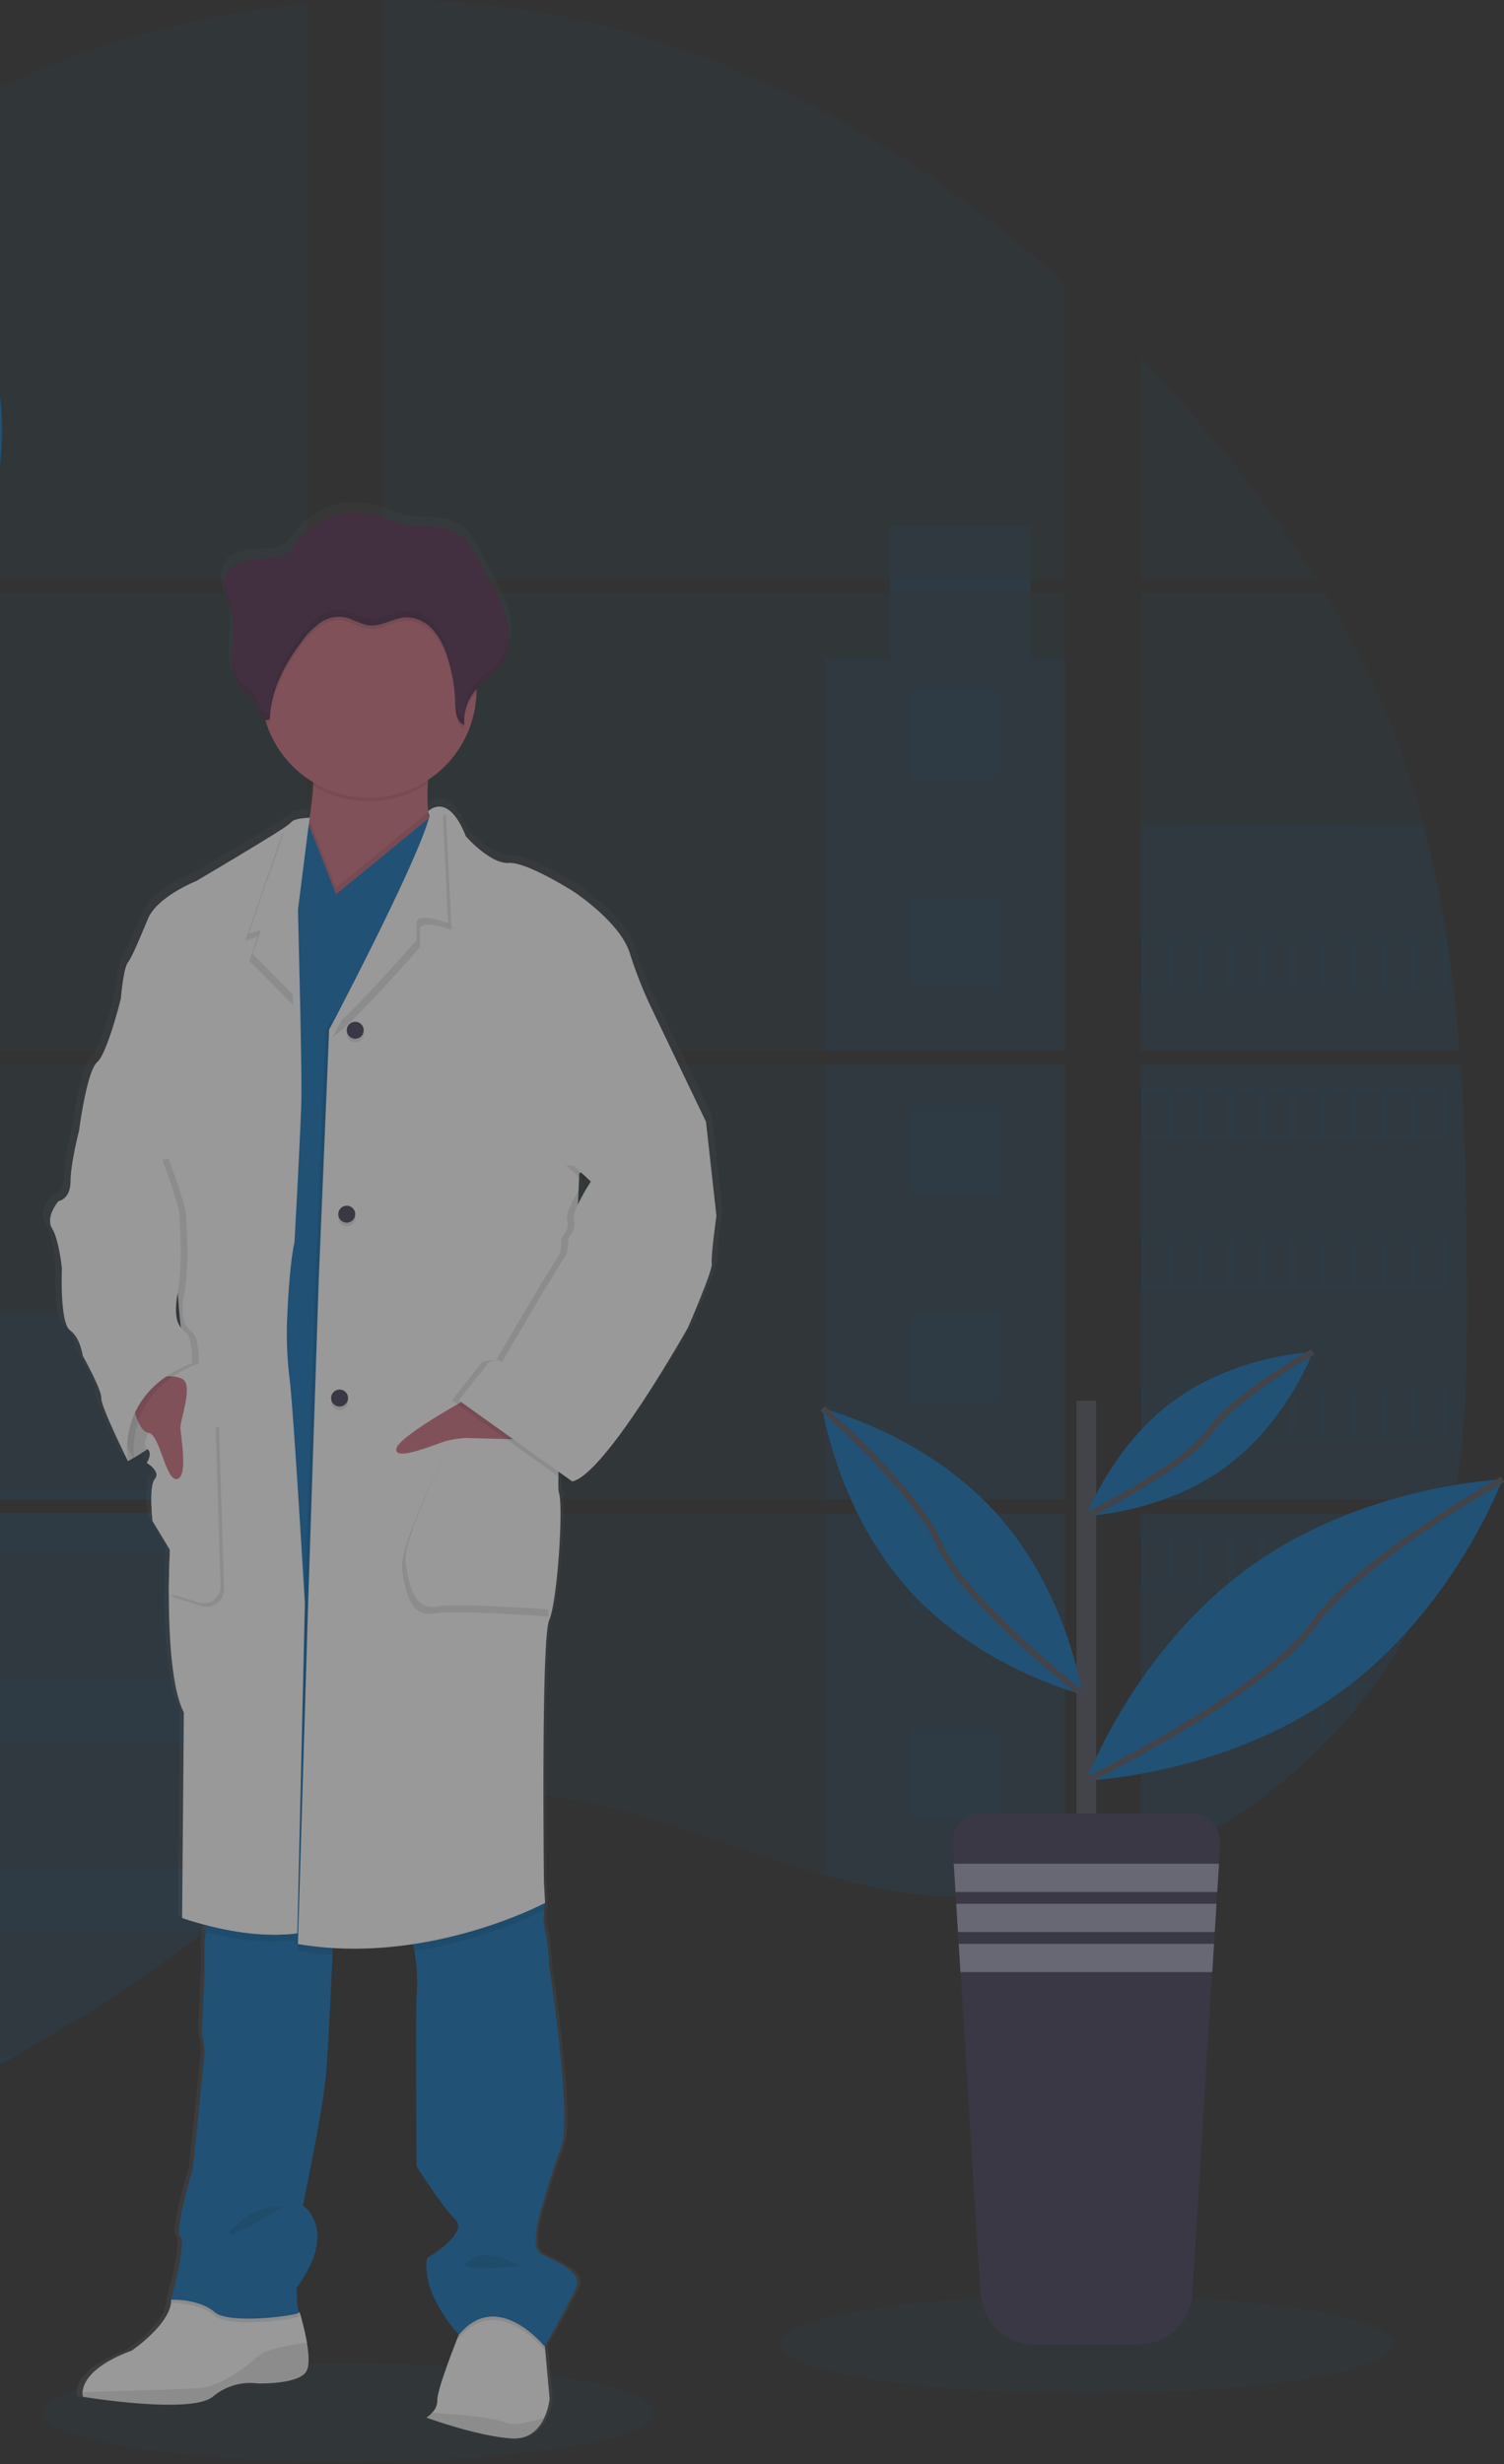 <svg xmlns="http://www.w3.org/2000/svg" width="478" height="783" viewBox="0 0 478 783">
    <rect x="0" y="0" width="478" height="783" fill="#333333" stroke="none"/>
    <defs>
        <linearGradient id="a" x1="49.995%" x2="49.995%" y1="100.003%" y2="0%">
            <stop offset="0%" stop-color="gray" stop-opacity=".25"/>
            <stop offset="54%" stop-color="gray" stop-opacity=".12"/>
            <stop offset="100%" stop-color="gray" stop-opacity=".1"/>
        </linearGradient>
    </defs>
    <g fill="none" fill-rule="evenodd" opacity=".5" transform="matrix(-1 0 0 1 526 -59)">
        <ellipse cx="415.38" cy="825.65" fill="#0F70B8" fill-rule="nonzero" opacity=".1" rx="97.44" ry="15.65"/>
        <path fill="#0F70B8" fill-rule="nonzero" d="M61.84 397.2h101.49v138.33H69.27c-.25 1.42-.49 2.85-.75 4.28h94.81v111.56c-.17-.05-.32-.11-.48-.17a183.88 183.88 0 0 1-8-3.38l-1.7-.77a203.297 203.297 0 0 1-8-4c-.93-.49-1.86-1-2.78-1.52a166.42 166.42 0 0 1-39.88-31.16c-.34-.33-.66-.68-1-1-1.62-1.76-3.21-3.54-4.75-5.36l-1.7-2c-1.82-2.23-3.58-4.52-5.29-6.84-.25-.34-.49-.68-.75-1a148.88 148.88 0 0 1-17.2-31.1c-.14-.33-.26-.69-.39-1-1.373-3.533-2.59-7.1-3.65-10.7-.46-1.51-.9-3-1.28-4.57-.14-.46-.26-.91-.37-1.36-5.68-22.17-6.35-45.2-6.35-68.07v-8c0-9.25.11-18.56.27-27.86 0-2.41.1-4.81.15-7.23.14-6.14.34-12.28.6-18.42.06-1.71.14-3.41.23-5.11 0-.98.05-1.96.15-2.94.24-3.56.44-7.09.68-10.61zM163.33 243.18h-55.67a422 422 0 0 1 29.61-40.76c8.27-10.16 17-20.06 26.06-29.6v70.36zM163.33 247.46v145.46H62.16c0-.42.07-.85.1-1.27.09-1.15.18-2.3.28-3.44.11-1.34.23-2.69.36-4 .13-1.31.27-2.91.42-4.36.15-1.45.29-2.92.46-4.37.17-1.45.32-2.9.5-4.34s.34-2.9.53-4.34c.15-1.2.31-2.39.47-3.59.23-1.69.47-3.39.73-5.07 0-.25.07-.51.11-.75a345.9 345.9 0 0 1 7.45-36.52 270.08 270.08 0 0 1 12.55-37A277.75 277.75 0 0 1 105 247.51l58.33-.05zM187.56 397.19v138.34h216.77V397.19H187.56zm0 142.61v118.8c1.24.26 2.47.51 3.69.72 1.66.32 3.31.61 5 .86.32.05.65.1 1 .13.66.11 1.34.2 2 .29 1.67.23 3.33.42 5 .57.79.08 1.59.15 2.39.21l1.93.15c1.05.08 2.09.14 3.12.17.64 0 1.28.06 1.94.08H220.76c.86 0 1.72 0 2.57-.08h.06c.59 0 1.19 0 1.79-.08.167.01.333.01.5 0 .5 0 1 0 1.48-.07h.35l3.35-.26c1.1-.1 2.21-.23 3.33-.35l2.28-.27a199.45 199.45 0 0 0 27.45-5.84c20.22-5.64 40-13.53 60.21-19.31 26.13-7.45 55-11.11 80.25-2V539.8H187.56zm216.77-296.62V59.01a278.67 278.67 0 0 0-70.43 8.26c-54.89 13.79-104.14 43.7-146.34 81.9v94h10.88v4.27h-10.88v145.48h216.77V247.45H243.11v-4.27h161.22zm278.43-62.21c-13.58-.48-27.08-4.78-39.29-11.42-23.35-12.7-42-32.31-62.84-48.86-43.3-34.47-97-55.27-152.09-60.43v182.92h309.45l.77-.81-56-61.4zm28.19-5l29.89 32.8v-41.4c-10.01 1.24-18.78 4.19-29.85 8.56l-.04.04zm29.89 512.13V539.8h-63.69c-.17-.63-.34-1.27-.54-1.91.19.64.35 1.28.53 1.91H428.58v107.25c2.36 1.75 4.69 3.59 7 5.46 2.49 2 4.95 4.11 7.42 6.18l2.49 2.06c1.19 1 2.39 2 3.6 2.94 2.4 1.947 4.823 3.867 7.27 5.76 1.21 1 2.45 1.9 3.68 2.84a501.22 501.22 0 0 0 61.63 40.31c4.82 2.667 9.683 5.27 14.59 7.81 3.27 1.67 6.56 3.33 9.86 4.94 4.96 2.42 9.96 4.753 15 7a550.84 550.84 0 0 0 146 42.53 539.302 539.302 0 0 0 33.71 3.9v-90.69h1l-.99.01zM428.58 247.45v145.47h312.3V247.45h-312.3zm0 149.74v138.34h312.3V397.19h-312.3zm336.54-230v46.18l38.15-41.86a417.977 417.977 0 0 0-38.15-4.37v.05zm0 230.05v138.29h303.75V397.19l-303.75.05zm302.64 301.84l1.07-159.28H765.12v240.57a544.73 544.73 0 0 0 58.7-.7h.34a484.488 484.488 0 0 0 27.87-2.56h.21a513.24 513.24 0 0 0 143.2-38.21l72.32-39.82zm59.68-279.11c-1.14-2.69-2.33-5.36-3.54-8-2.26-5-4.65-9.86-7.11-14.72h-23.7v138.28h59.92c-.03-39.16-9.94-79.16-25.54-115.61l-.03.05zm-34.35 119.88v137c16.88-16.18 31.14-34.69 41.41-55.85 12.35-25.48 18-53.07 18.46-81.17l-59.87.02zm0-182.92v36h21.48a390 390 0 0 0-21.45-36.05l-.03.05zm-206-162.6c-1.58-.6-3.16-1.21-4.75-1.8a433.62 433.62 0 0 0-51.31-15.42l-58.38 64.07-1.12 1.19.75.82h207.78a444.41 444.41 0 0 0-92.94-48.91l-.03.05zm99.06 53.17H769.38l-4.26 3.9v141.52H1068.91v-68.55a432.8 432.8 0 0 0-82.73-76.92l-.03.05z" opacity=".1"/>
        <path fill="#0F70B8" fill-rule="nonzero" d="M163.33 320.83v72.09H62.16c0-.42.07-.85.1-1.27.09-1.15.18-2.3.28-3.44.11-1.34.23-2.69.36-4 .13-1.31.27-2.91.42-4.36.15-1.45.29-2.92.46-4.37.17-1.45.32-2.9.5-4.34s.34-2.9.53-4.34c.15-1.2.31-2.39.47-3.59.23-1.69.47-3.39.73-5.07 0-.25.07-.51.11-.75a345.9 345.9 0 0 1 7.45-36.52l89.76-.04zM61.84 397.2h101.49v138.33H69.27c-.25 1.42-.49 2.85-.75 4.28h94.81v111.56c-.17-.05-.32-.11-.48-.17a183.88 183.88 0 0 1-8-3.38l-1.7-.77a203.297 203.297 0 0 1-8-4c-.93-.49-1.86-1-2.78-1.52a166.42 166.42 0 0 1-39.88-31.16c-.34-.33-.66-.68-1-1-1.62-1.76-3.21-3.54-4.75-5.36l-1.7-2c-1.82-2.23-3.58-4.52-5.29-6.84-.25-.34-.49-.68-.75-1a148.88 148.88 0 0 1-17.2-31.1c-.14-.33-.26-.69-.39-1-1.373-3.533-2.59-7.1-3.65-10.7-.46-1.51-.9-3-1.28-4.57-.14-.46-.26-.91-.37-1.36-5.68-22.17-6.35-45.2-6.35-68.07v-8c0-9.25.11-18.56.27-27.86 0-2.41.1-4.81.15-7.23.14-6.14.34-12.28.6-18.42.06-1.71.14-3.41.23-5.11 0-.98.05-1.96.15-2.94.24-3.56.44-7.09.68-10.61zM263.87 268.28v124.64h-76.31V268.28h10.88v-42.2h44.66v42.2zM187.57 397.19h76.3v138.33h-76.3zM187.56 539.81h76.31v115a199.11 199.11 0 0 1-27.45 5.83l-2.28.28c-1.12.13-2.23.24-3.33.35-1.1.11-2.24.19-3.35.26h-.35c-.48 0-1 .06-1.47.07h-.51c-.6 0-1.2.06-1.8.08-.85.05-1.7.06-2.57.07h-7.08l-1.93-.07c-1 0-2.08-.11-3.12-.18l-1.92-.14-2.39-.22c-1.68-.15-3.35-.34-5-.57l-2-.28-1-.14c-1.67-.26-3.32-.54-5-.86-1.23-.21-2.45-.47-3.69-.72l-.07-118.76zM740.89 397.19v138.34H428.58v-59.67h166.35v35.2h83.03V397.19zM741.88 688.13h-1v90.75a556.258 556.258 0 0 1-33.7-3.89 550.87 550.87 0 0 1-146.06-42.62 525.97 525.97 0 0 1-39.44-19.78 503.26 503.26 0 0 1-61.64-40.31 535.045 535.045 0 0 1-14.53-11.54c-3.31-2.73-6.6-5.53-9.93-8.25-2.31-1.87-4.64-3.71-7-5.47V539.81h248.55c-.17-.64-.34-1.28-.52-1.91.19.63.37 1.27.54 1.91h63.73v148.26c.34.01.67.04 1 .06z" opacity=".1"/>
        <path fill="#0F70B8" fill-rule="nonzero" d="M428.58 532.32h144.47v3.21H428.58zM428.58 539.8h144.47v12.3H428.58zM428.58 592.42h144.47v19.78H428.58zM573.04 652.52v19.78h-113a496.726 496.726 0 0 1-14.54-11.54c-3.31-2.73-6.59-5.53-9.93-8.24h137.47zM573.04 712.61v19.76h-11.93a532.298 532.298 0 0 1-39.43-19.79l51.36.03zM208.05 278.09h28.44v28.44h-28.44zM208.05 344.15h28.44v28.44h-28.44zM208.05 410.21h28.44v28.44h-28.44zM208.05 476.26h28.44v28.44h-28.44zM208.05 542.32h28.44v28.44h-28.44zM208.05 608.38h28.44v28.44h-28.44zM66 357.37v16.27h97.33v-16.27H66zm9.7 15.25h-7.94v-14.25h8l-.06 14.25zm9.69 0h-8v-14.25h8v14.25zm9.67 0h-8v-14.25h8v14.25zm9.69 0h-7.99v-14.25h8l-.01 14.25zm9.68 0h-8v-14.25h8v14.25zm9.69 0h-8v-14.25h8v14.25zm9.69 0h-8v-14.25h8v14.25zm9.68 0h-8v-14.25h8v14.25zm9.68 0h-8v-14.25h8v14.25zm9.68 0h-8v-14.25h8v14.25zM66 404.71v16.27h97.33v-16.27H66zm9.7 15.24h-7.94v-14.21h8l-.06 14.21zm9.69 0h-8v-14.21h8v14.21zm9.67 0h-8v-14.21h8v14.21zm9.69 0h-7.99v-14.21h8l-.01 14.21zm9.68 0h-8v-14.21h8v14.21zm9.69 0h-8v-14.21h8v14.21zm9.69 0h-8v-14.21h8v14.21zm9.68 0h-8v-14.21h8v14.21zm9.68 0h-8v-14.21h8v14.21zm9.68 0h-8v-14.21h8v14.21zM66 452.07v16.3h97.33v-16.3H66zm9.7 15.24h-7.94v-14.22h8l-.06 14.22zm9.69 0h-8v-14.22h8v14.22zm9.67 0h-8v-14.22h8v14.22zm9.69 0h-7.99v-14.22h8l-.01 14.22zm9.68 0h-8v-14.22h8v14.22zm9.69 0h-8v-14.22h8v14.22zm9.69 0h-8v-14.22h8v14.22zm9.68 0h-8v-14.22h8v14.22zm9.68 0h-8v-14.22h8v14.22zm9.68 0h-8v-14.22h8v14.22zM66 499.43v16.25h97.33v-16.25H66zm9.7 15.24h-7.94v-14.23h8l-.06 14.23zm9.69 0h-8v-14.23h8v14.23zm9.67 0h-8v-14.23h8v14.23zm9.69 0h-7.99v-14.23h8l-.01 14.23zm9.68 0h-8v-14.23h8v14.23zm9.69 0h-8v-14.23h8v14.23zm9.69 0h-8v-14.23h8v14.23zm9.68 0h-8v-14.23h8v14.23zm9.68 0h-8v-14.23h8v14.23zm9.68 0h-8v-14.23h8v14.23zM66.42 546.78c.39 1.53.83 3.06 1.29 4.57v-3.55h8v14.22h-4.28c.13.33.26.69.39 1h91.51v-16.24H66.42zm19 15.24h-8V547.8h8v14.22zm9.67 0h-8V547.8h8v14.22zm9.69 0h-8.02V547.8h8l.02 14.22zm9.68 0h-8V547.8h8v14.22zm9.69 0h-8V547.8h8v14.22zm9.69 0h-8V547.8h8v14.22zm9.68 0h-8V547.8h8v14.22zm9.68 0h-8V547.8h8v14.22zm9.68 0h-8V547.8h8v14.22zM89.02 594.14c.25.32.49.68.75 1h5.29v6.83c.57.68 1.13 1.36 1.71 2v-8.87h8v14.27h-3.24c.32.33.63.68 1 1h60.83v-16.23H89.02zm25.41 15.23h-8v-14.21h8v14.21zm9.69 0h-8v-14.21h8v14.21zm9.69 0h-8v-14.21h8v14.21zm9.68 0h-8v-14.21h8v14.21zm9.68 0h-8v-14.21h8v14.21zm9.68 0h-8v-14.21h8v14.21zM142.41 641.49c.91.52 1.84 1 2.78 1.52v-.5h8v4.5l1.7.79v-5.29h8v8.65a2.5 2.5 0 0 0 .48.18v-9.85h-20.96zM740.88 688.06h1-1zm-64.27-150.17c.19.64.35 1.28.53 1.91-.16-.63-.33-1.27-.53-1.91zM198.48 243.15v4.27h44.67v-4.27h-44.67zm542.4 444.91h1-1zm-64.27-150.17c.19.64.35 1.28.53 1.91-.16-.63-.33-1.27-.53-1.91zm64.27 150.14h1-1zm-64.27-150.14c.19.64.35 1.28.53 1.91-.16-.63-.33-1.27-.53-1.91z" opacity=".1"/>
        <path fill="url(#a)" fill-rule="nonzero" d="M509.6 438.67s-3.94-.55-3.94-6.29-2.82-16.46-2.82-16.46c0-.05-2.44-18.67-5.81-21.63-3.37-2.96-7.7-20.34-7.7-20.34s-.74-9.43-2.25-11.46c-1.51-2.03-3.55-7-6.56-14.09s-15.56-12-15.56-12-22.69-13.16-29.12-17.45a9.86 9.86 0 0 1-1.63-1.23c-1.12-1.47-6-1.5-6-1.5-.51-3.22-1-6.92-1.16-10.27 0-.36 0-.72-.05-1.08a34.6 34.6 0 0 0 15.21-18.82c.12-.38.22-.78.33-1.16a3.25 3.25 0 0 0 1.95-1.76c.58-1.29.59-2.8 1.31-4 .84-1.42 2.44-2.18 3.7-3.25 3.18-2.7 4-7.25 3.85-11.39-.1-3.35-.64-6.73-.43-10.06l.06-.84c.06-.5.13-1 .22-1.48.49-2.48 1.56-4.82 2.16-7.28.6-2.46.66-5.23-.74-7.35-2.05-3.11-6.32-3.73-10.07-4.05-4.25-.36-8.05.11-10.77-3.42a38.39 38.39 0 0 0-4.28-5.17c-.56-.52-6-3.84-6-4.06a24.31 24.31 0 0 0-16.95-1.3c-2.82.82-5.48 2.16-8.34 2.83-6.17 1.46-13.27-.12-18.51 3.41-2.92 2-4.67 5.18-6.31 8.28a650.13 650.13 0 0 1-4.06 7.65c-2.21 4.19-4.46 8.45-5.39 13.09a20.78 20.78 0 0 0-.36 3.06V259.43c0 .35 0 .69.06 1 .06.31.05.41.08.62.03.21.08.68.14 1 .06.32.18.88.3 1.32.05.19.12.37.18.55.1.34.22.67.35 1 .07.17.14.35.22.52.15.35.33.69.51 1 .08.14.14.27.22.4.279.465.586.913.92 1.34 2.14 2.67 5.29 4.37 7.62 6.87V276.17a34.23 34.23 0 0 0 15.58 27.95c0 .38.05.77.07 1.15a57.22 57.22 0 0 1-.11 8.91 4.2 4.2 0 0 0-3.32-1.48 4.79 4.79 0 0 0-1.28.11l-.09-.07v.09c-2.2.54-4.91 2.83-7.5 9.34 0 0-7.88 8.88-13.88 8.51-6-.37-21.19 9.24-21.19 9.24s-14.82 9.62-18 19.42a136.86 136.86 0 0 1-6.38 16.28l-18.32 37.75-3.38 29.95s1.87 13.32 1.5 15.35c-.37 2.03 7.69 20.34 7.69 20.34s26.63 46.79 37.51 49.19l.78-.55c.465.243.96.428 1.47.55l2.24-1.58a24.41 24.41 0 0 1-.17 5.28c-1.5 4.62.56 34.77 3.18 40.68 2.62 5.91 1.69 83.4 1.69 83.4l-.37 6.84s0 .22.09.6l-.09 1.62.27.14c.28 2.17.19 4.371-.27 6.51-.94 3-1.32 11.48-1.32 11.48s-7.49 47.88-3.94 57.5c3.55 9.62 6.57 20.16 6.57 20.16s3.75 12 .18 14.05c-3.57 2.05-13.72 5.49-11.63 10.49 1.9 4.62 9.11 17 10.18 18.81l-.09.95-1.47 15.93a20 20 0 0 0 1.69 6.08c1.61 3.47 4.74 7.07 10.69 6.68 1-.07 2.16-.19 3.28-.34 10.89-1.46 24.3-6.32 24.3-6.32a9.91 9.91 0 0 1-1.9-1.57 5.49 5.49 0 0 1-1.67-4c.16-2.9-5.27-16.72-6.62-20.12-.21-.49-.32-.77-.32-.77s12.38-12.94 10.32-24.41c0 0-13.7-8-9.19-12.39 4.51-4.39 12.57-17 12.57-17s.37-47.15 0-54.19a58.3 58.3 0 0 1 .69-14.63c.15-.73.33-1.44.52-2.14a130.55 130.55 0 0 0 18.84 1.43c2.3 0 4.64 0 7-.14 0 .667.03 1.387.09 2.16.52 11.68 1.49 32.16 2.28 39.77 1.12 10.91 7.31 40.31 7.31 40.31s-11.81 7.58 2.06 26.26c0 0 0 6.77-.92 7.75a84.78 84.78 0 0 0-2.37 9.76c-.58 3.52-.82 7.08.12 8.93 2.25 4.42 15.75 4.06 15.75 4.06l.33-.06a19.35 19.35 0 0 1 14.29 4.31c5.13 4.12 24.6 2.31 35.14 1 4.13-.52 6.89-1 6.89-1a4 4 0 0 0 .14-1.44c-.11-2.59-2.14-8.27-15.9-13.34 0 0-12.94-8.7-12.76-16.28h-1.77c1.09-.06 1.79 0 1.79 0s-5.07-18.5-3-20c2.07-1.5-4.13-22-4.13-22s-3.55-34.4-3.74-36.81a21 21 0 0 1 .93-6.1l-.93-18.86s-.18-6.27 0-8.31a41.5 41.5 0 0 0-.43-5.29c-.09-.7-.18-1.43-.28-2.15 4.85-1.23 8-2.37 8-2.37l-.56-65.65c4.12-8 4.88-25.55 4.86-38 0-8-.36-13.92-.36-13.92l5.63-9.19s1.3-11-.76-13.41c-.91-1.09-.5-2.22.25-3.15.39-.309.8-.59 1.23-.84 0 0-.06-.09-.13-.22a9.94 9.94 0 0 1 1.25-.89s-2-3.1-.21-4.41c1.68 1.14 3.18 2 4.32 2.7-.08.73-.16 1.15-.16 1.15l.48-1c1.1.62 1.77 1 1.77 1s8.82-17.57 8.63-20.16c-.19-2.59 6-13.5 6-13.5s.75-5.73 4.13-8.13c3.38-2.4 2.62-19.79 2.62-19.79s.94-9.06 3.19-12.76c2.25-3.7-2.05-8.69-2.05-8.69zm-168.76-7.71l.17 4.19-1.72-2.77 1.55-1.42z"/>
        <path fill="#FFF" fill-rule="nonzero" d="M487.56 514.11l-2.16 9.2s-17.3-8.83-20.42-20.05c-3.12-11.22 5.22-15.48 5.22-15.48l16.12 6.83 1.24 19.5z"/>
        <path fill="#000" fill-rule="nonzero" d="M487.56 514.11l-2.16 9.2s-17.3-8.83-20.42-20.05c-3.12-11.22 5.22-15.48 5.22-15.48l16.12 6.83 1.24 19.5z" opacity=".1"/>
        <path fill="#FFF" fill-rule="nonzero" d="M390.47 827.22s-16 5.88-27 6.62c-5.84.39-8.91-3.19-10.49-6.64a20.1 20.1 0 0 1-1.65-6.05l1.43-15.85.76-8.44 23.37-6.07 3.31 10.12.31.77c1.33 3.38 6.66 17.13 6.5 20a5.46 5.46 0 0 0 1.64 3.95 9.51 9.51 0 0 0 1.82 1.59zM499.76 819.16a4 4 0 0 1-.14 1.43s-34.22 5.71-41.22 0a18.54 18.54 0 0 0-14.4-4.22s-13.24.36-15.45-4c-.92-1.83-.68-5.38-.11-8.88a84.59 84.59 0 0 1 2.32-9.71l.53-.42 3.15-2.53 36.88-1.09h.28c-.18 7.54 12.52 16.19 12.52 16.19 13.49 5 15.48 10.65 15.64 13.23z"/>
        <path fill="#000" fill-rule="nonzero" d="M499.76 819.16a4.08 4.08 0 0 1-.15 1.43s-34.21 5.71-41.21 0a18.54 18.54 0 0 0-14.39-4.22s-13.25.36-15.45-4c-.92-1.84-.69-5.38-.12-8.88 5.1.51 13.15 1.78 16.31 4.81 4.78 4.61 12.88 9.21 17.85 9.57 3.89.25 27.16.99 37.16 1.29zM390.47 827.22s-16 5.88-27 6.62c-5.84.39-8.91-3.19-10.48-6.65 4.07 1.37 9.72 2.81 12.69 1.49 3.52-1.56 16-2.57 23-3a9.85 9.85 0 0 0 1.79 1.54z" opacity=".1"/>
        <path fill="#CF6F80" fill-rule="nonzero" d="M414.21 353.37c-13.2-5.13-30.18-22.08-25.94-30a17.72 17.72 0 0 0 1.65-6.36 58.07 58.07 0 0 0 .12-9 123.25 123.25 0 0 0-1.77-14.64s41.21.93 38.81 7c-.7 1.78-.81 4.87-.62 8.33.19 3.46.69 7.37 1.21 10.68.72 4.54 1.44 8 1.44 8s-2.52 3.53-4 3.72c-1.48.19 8.04 29.58-10.9 22.27z"/>
        <path fill="#000" fill-rule="nonzero" d="M380.48 801.68l-.31.34c-12.32-14.9-27.22 3.67-27.22 3.67l-.22-.39.76-8.44 23.37-6.07 3.31 10.12.31.77zM471.61 790.79s-9-.19-13.8 4.05c-4.8 4.24-28 .92-27 0a3.29 3.29 0 0 0 .52-1.52l3.15-2.53 36.88-1.09c.14.67.25 1.09.25 1.09z" opacity=".1"/>
        <path fill="#0F70B8" fill-rule="nonzero" d="M395.81 673.78a27.82 27.82 0 0 0-1.52 5.13 58.71 58.71 0 0 0-.69 14.56c.37 7 0 53.91 0 53.91s-7.91 12.51-12.32 16.92c-4.41 4.41 9 12.33 9 12.33 2 11.4-10.12 24.28-10.12 24.28-12.32-14.9-27.22 3.68-27.22 3.68s-8.1-14-10.12-19c-2.02-5 7.91-8.46 11.4-10.49 3.49-2.03-.17-14-.17-14s-2.95-10.49-6.45-20.06c-3.5-9.57 3.86-57.21 3.86-57.21s.38-8.46 1.29-11.41c.46-2.129.55-4.32.27-6.48-.06-.73-.13-1.34-.18-1.75-.05-.41-.09-.6-.09-.6l.14-.24 5-9.32s40.32 13.88 37.92 19.75zM471.61 789.69s-9-.19-13.8 4c-4.8 4.19-28 .92-27 0s.92-7.73.92-7.73c-13.61-18.58-2-26.12-2-26.12s-6.08-29.25-7.18-40.1c-.77-7.58-1.72-27.95-2.23-39.58-.22-5-.35-8.44-.35-8.44l11.12-2.24 1.43-.29 26.82-5.38s.74 5 1.24 9.09c.25 1.746.39 3.506.42 5.27-.18 2 0 8.26 0 8.26l.91 18.77a21.32 21.32 0 0 0-.91 6.07c.18 2.39 3.67 36.61 3.67 36.61s6.07 20.42 4 21.89c-2.07 1.47 2.94 19.92 2.94 19.92z"/>
        <path fill="#000" fill-rule="nonzero" d="M427.08 300.37c-.7 1.78-.81 4.87-.62 8.33a34.25 34.25 0 0 1-36.42-.68 123.25 123.25 0 0 0-1.77-14.65s41.21.91 38.81 7z" opacity=".1"/>
        <path fill="#CF6F80" fill-rule="nonzero" d="M443.01 278.27a33.87 33.87 0 0 1-1.68 10.61c-5.173 15.843-21.007 25.656-37.497 23.237-16.49-2.419-28.838-16.366-29.243-33.027v-.82a34.22 34.22 0 1 1 68.43 0h-.01z"/>
        <path fill="#000" fill-rule="nonzero" d="M414.21 353.37c-13.2-5.13-30.18-22.08-25.94-30a17.72 17.72 0 0 0 1.65-6.36l18.07 14.85 11.18 9.17 8.5-21.64c.72 4.54 1.44 8 1.44 8s-2.52 3.53-4 3.72c-1.48.19 8.04 29.57-10.9 22.26z" opacity=".1"/>
        <path fill="#0F70B8" fill-rule="nonzero" d="M460.94 419l-15.09 253.5-19.68 1.29-50.96-146.99 8.36-174.51 1.76-36.87 22.66 18.61 11.19 9.17 8.75-22.27 16.27 14.18z"/>
        <path fill="#000" fill-rule="nonzero" d="M395.81 673.78a27.82 27.82 0 0 0-1.52 5.13 145 145 0 0 1-41.26-12.89l-.27-.14.09-1.61.05-.84 5-9.32s40.31 13.8 37.91 19.67zM431.32 678.95a101.24 101.24 0 0 1-11.06 1.26c-.22-5-.35-8.44-.35-8.44l11.12-2.24.29 9.42zM460.52 672.95c-7.11 1.85-18.09 3.93-27.92 2.63l-.14-6.34 26.82-5.38s.74 4.95 1.24 9.09z" opacity=".1"/>
        <path fill="#000" fill-rule="nonzero" d="M432.42 676.74c-41 7-78.55-13.07-78.55-13.07l.36-6.8s.93-77.09-1.65-83c-2.58-5.91-4.59-35.88-3.13-40.48 1.46-4.6-5.33-73.58-5.33-73.58l-1.1-28-40.26-16.31 18-37.52a135.39 135.39 0 0 0 6.26-16.2c3.13-9.74 17.66-19.31 17.66-19.31s14.9-9.56 20.79-9.2c5.89.36 13.61-8.46 13.61-8.46 5.7-14.53 10.86-7.95 10.86-7.95 0 .69 0 0-.28 2.15-2 15.95 32.34 66.35 32.83 67.24l3.27 79.66 3.31 100.81 3.35 110.02z" opacity=".1"/>
        <path fill="#FFF" fill-rule="nonzero" d="M431.32 676.74c-41 7-78.56-13.07-78.56-13.07l.37-6.8s.93-77.09-1.66-83c-2.59-5.91-4.59-35.88-3.12-40.48 1.47-4.6-5.33-73.58-5.33-73.58l-1.11-28-40.28-16.37 18-37.52a137.51 137.51 0 0 0 6.26-16.2c3.12-9.74 17.66-19.31 17.66-19.31s14.9-9.56 20.78-9.2c5.88.36 13.61-8.46 13.61-8.46 5.71-14.53 12-7.95 12-7.95 0 .69-.6 1-.28 2.15 4.4 15.47 31.24 66.35 31.73 67.24l3.31 79.66 3.31 100.81 3.31 110.08z"/>
        <path fill="#000" fill-rule="nonzero" d="M420.27 388.46c-4.41-1.84-27.77-28.51-27.77-28.51v-6.07c-.85-2-5.9-.78-10 .62l1.76-36.87 2 1.66c4.38 15.46 33.5 68.28 34.01 69.17z" opacity=".1"/>
        <path fill="#FFF" fill-rule="nonzero" d="M421.38 386.25c-4.42-1.84-27.78-28.51-27.78-28.51v-6.07c-.85-2-5.9-.78-10 .62l1.77-36.87 2 1.66c4.39 15.46 33.52 68.29 34.01 69.17z"/>
        <path fill="#000" fill-rule="nonzero" d="M353.87 519.26c.55 0 28.51-2.94 28.51-2.94s16.93 33.29 15.82 41.39c-1.11 8.1-3.12 15.27-9.93 14-6.81-1.27-36.65 1-36.65 1l2.25-53.45z" opacity=".1"/>
        <path fill="#FFF" fill-rule="nonzero" d="M352.76 517.05c.55 0 28.51-2.94 28.51-2.94s16.92 33.3 15.82 41.39c-1.1 8.09-3.13 15.27-9.93 14-6.8-1.27-36.65 1-36.65 1l2.25-53.45z"/>
        <path fill="#CF6F80" fill-rule="nonzero" d="M373.83 501.42s25.66 13.79 26.21 18c.55 4.21-13.06-1.84-16-2.57a36.61 36.61 0 0 0-5.89-.92l-19.61.53 15.29-15.04z"/>
        <circle cx="413.11" cy="387.48" r="2.7" fill="#000" fill-rule="nonzero" opacity=".1"/>
        <circle cx="413.11" cy="386.38" r="2.7" fill="#3F3D56" fill-rule="nonzero"/>
        <circle cx="418.08" cy="504.36" r="2.7" fill="#000" fill-rule="nonzero" opacity=".1"/>
        <circle cx="418.08" cy="503.25" r="2.7" fill="#3F3D56" fill-rule="nonzero"/>
        <circle cx="415.8" cy="445.92" r="2.7" fill="#000" fill-rule="nonzero" opacity=".1"/>
        <circle cx="415.8" cy="444.82" r="2.7" fill="#3F3D56" fill-rule="nonzero"/>
        <path fill="#FFF" fill-rule="nonzero" d="M478.04 515.37s1.84 2.76 0 4.05.18 4.41.18 4.41-4.59 2.69-2.57 5.11c2.02 2.42.74 13.35.74 13.35l-5.52 9.14s.33 5.89.35 13.85c0 12.42-.73 29.88-4.77 37.84l.56 65.31s-19.33 7.06-35.51 4.91l-2.4-104.8s3.5-59.43 4.79-70.83a118.68 118.68 0 0 0 .92-17.85s-.55-17.84-2.4-26.12c0 0-2-35.87-2.2-45.8-.09-4.75.16-18.61.44-31.79.31-14.41.66-28 .66-28l-3.65-28.88s3.65-.37 4.75 1.1c.493.46 1.029.872 1.6 1.23 6.3 4.26 28.56 17.36 28.56 17.36s12.32 4.9 15.27 11.92c2.95 7.02 5 12 6.43 14 1.43 2 2.21 11.4 2.21 11.4s4.24 17.3 7.55 20.23c3.31 2.93 5.73 21.57 5.73 21.57l-29.25 23s-2.57 38.26-3.12 39.74c-.55 1.48 10.65 34.55 10.65 34.55z"/>
        <path fill="#FFF" fill-rule="nonzero" d="M479.15 515.37s1.83 2.76 0 4.05.17 4.41.17 4.41-4.56 2.72-2.56 5.14c2 2.42.74 13.35.74 13.35l-5.52 9.14s.33 5.89.36 13.85c0 12.42-.73 29.88-4.77 37.84l.55 65.31s-19.36 7.06-35.52 4.91l-2.39-104.8s3.5-59.43 4.79-70.83a117.58 117.58 0 0 0 .91-17.85s-.55-17.84-2.39-26.12c0 0-2-35.87-2.21-45.8-.09-4.75.17-18.61.44-31.79.31-14.41.66-28 .66-28l-4.82-29.27s4.82 0 5.93 1.49a9.49 9.49 0 0 0 1.6 1.23c6.3 4.26 28.57 17.36 28.57 17.36s12.31 4.9 15.26 11.92c2.95 7.02 5 12 6.44 14 1.44 2 2.2 11.4 2.2 11.4s4.24 17.3 7.55 20.23c3.31 2.93 5.7 21.53 5.7 21.53l-29.25 23s-2.57 38.26-3.13 39.74c-.56 1.48 10.69 34.56 10.69 34.56z"/>
        <path fill="#000" fill-rule="nonzero" d="M444.12 356.67l2.64 7.7-13.9 14c.31-14.4.66-28 .66-28l-4.82-29.27s4.82 0 5.93 1.49a9.12 9.12 0 0 0 1.6 1.22l11.82 34.1-3.93-1.24z" opacity=".1"/>
        <path fill="#FFF" fill-rule="nonzero" d="M443.01 354.46l2.65 7.7-13.9 14c.31-14.41.66-28 .66-28l-4.83-29.27s4.83 0 5.93 1.49a10 10 0 0 0 1.6 1.23l11.83 34.09-3.94-1.24z"/>
        <path fill="#000" fill-rule="nonzero" d="M443.01 278.27a33.87 33.87 0 0 1-1.68 10.61 1.43 1.43 0 0 1-1.08-.27c-.26-9-4.69-17.45-10.14-24.64a25.89 25.89 0 0 0-5.5-5.7 10.76 10.76 0 0 0-7.46-2.11c-3 .41-5.65 2.45-8.68 2.71-4 .33-7.58-2.44-11.55-2.58a11.35 11.35 0 0 0-8.49 3.94 23.29 23.29 0 0 0-4.55 8.44 49.38 49.38 0 0 0-2.54 14.56c-.05 2.8-.32 6.31-2.92 7.33a14.94 14.94 0 0 0-3.77-11.41l-.06-.06v-.82a34.22 34.22 0 1 1 68.43 0h-.01z" opacity=".1"/>
        <path fill="#512E4E" fill-rule="nonzero" d="M422.97 223.94a23.56 23.56 0 0 0-16.62-1.3c-2.77.82-5.38 2.15-8.19 2.82-6 1.45-13-.12-18.15 3.39-2.86 2-4.58 5.16-6.18 8.23l-4 7.62c-2.18 4.17-4.38 8.41-5.29 13-.91 4.59-.36 9.73 2.55 13.42 2.12 2.69 5.25 4.38 7.55 6.91a15 15 0 0 1 3.76 11.4c2.61-1 2.86-4.52 2.92-7.32a49.38 49.38 0 0 1 2.54-14.56 23.21 23.21 0 0 1 4.55-8.44 11.37 11.37 0 0 1 8.49-3.94c4 .14 7.59 2.9 11.55 2.57 3-.25 5.66-2.3 8.68-2.7a10.72 10.72 0 0 1 7.46 2.11 25.62 25.62 0 0 1 5.49 5.7c5.46 7.19 9.89 15.62 10.15 24.64 1.13.83 2.76-.25 3.32-1.53s.58-2.78 1.29-4c.82-1.41 2.39-2.16 3.62-3.22 3.12-2.69 3.9-7.22 3.78-11.33-.12-4.11-.92-8.28-.14-12.32.47-2.48 1.53-4.8 2.11-7.25.58-2.45.65-5.2-.72-7.31-2-3.1-6.21-3.71-9.88-4-4.17-.36-7.9.1-10.56-3.41a38.3 38.3 0 0 0-4.2-5.14c-.53-.52-5.88-3.82-5.88-4.04z"/>
        <path fill="#000" fill-rule="nonzero" d="M314.28 434.82l-10.45-19.32-3.31 29.81s1.84 13.24 1.47 15.27c-.37 2.03 7.54 20.23 7.54 20.23s26.13 46.54 36.8 48.94l36.05-25.76-9.56-12.14s-3.31-1.29-4.14 0c0 0-17.75-30.54-19.59-32.75-1.84-2.21-1.48-6.62-1.48-6.62s-2.76-2.94-1.84-5.7c.92-2.76-5.33-12.33-5.33-12.33l5.7-5.33-31.86 5.7z" opacity=".1"/>
        <path fill="#FFF" fill-rule="nonzero" d="M304.38 413.3l-2.76 2.2-3.31 29.81s1.84 13.24 1.47 15.27c-.37 2.03 7.55 20.23 7.55 20.23s26.12 46.54 36.79 48.94l36.06-25.76-9.57-12.14s-3.31-1.29-4.14 0c0 0-17.75-30.54-19.59-32.75-1.84-2.21-1.47-6.62-1.47-6.62s-2.76-2.94-1.84-5.7c.92-2.76-5.34-12.33-5.34-12.33l5.7-5.33-39.55-15.82z"/>
        <path fill="#000" fill-rule="nonzero" d="M475.65 530.08c2 2.43.74 13.34.74 13.34l-5.52 9.14s.33 5.9.35 13.85l-9.28 2.9a5.51 5.51 0 0 1-7.15-5.43l1.6-51.61 21.65 8.28c-1.84 1.28.18 4.42.18 4.42s-4.59 2.68-2.57 5.11z" opacity=".1"/>
        <path fill="#FFF" fill-rule="nonzero" d="M476.76 528.97c2 2.43.74 13.35.74 13.35l-5.52 9.14s.33 5.89.36 13.85l-9.45 2.95a5.4 5.4 0 0 1-7-5.32l1.61-51.77 21.66 8.28c-1.85 1.28.17 4.41.17 4.41s-4.57 2.69-2.57 5.11z"/>
        <path fill="#CF6F80" fill-rule="nonzero" d="M483.93 504.37s-1.47 9.39-5.15 9.94c-3.68.55-5.33 15.19-9 14.67-3.67-.52-1.24-13.61-1.11-16.15.13-2.54-4-13.06-.91-15.45 3.09-2.39 12.87 0 12.87 0l3.3 6.99z"/>
        <path fill="#000" fill-rule="nonzero" d="M491.76 432.06l6.94-14s2.76 10.67 2.76 16.37c0 5.7 3.86 6.26 3.86 6.26s4.23 5 2 8.64c-2.23 3.64-3.13 12.7-3.13 12.7s.73 17.29-2.58 19.68c-3.31 2.39-4 8.1-4 8.1s-6.08 10.85-5.89 13.43c.19 2.58-8.46 20.05-8.46 20.05s4.23-21.71-20.42-31.09c0 0-.19-7.37 1.65-9.39 1.84-2.02 4.71-2.94 2.91-13.15-1.8-10.21-.52-22.41-.52-24.86 0-2.45 5.52-17.73 5.52-17.73l19.36 4.99z" opacity=".1"/>
        <path fill="#FFF" fill-rule="nonzero" d="M494.76 416.06l6.06 2s2.77 10.67 2.77 16.37c0 5.7 3.86 6.26 3.86 6.26s4.23 5 2 8.64c-2.23 3.64-3.12 12.7-3.12 12.7s.73 17.29-2.58 19.68c-3.31 2.39-4.05 8.1-4.05 8.1s-6.07 10.85-5.88 13.43c.19 2.58-8.47 20.05-8.47 20.05s4.24-21.71-20.42-31.09c0 0-.18-7.37 1.66-9.39 1.84-2.02 4.71-2.94 2.91-13.15-1.8-10.21-.52-22.41-.52-24.86 0-2.45 5.52-17.73 5.52-17.73l20.26-11.01z"/>
        <path fill="#000" fill-rule="nonzero" d="M360.91 778.93s9.66-6.07 16-1.66-16 1.66-16 1.66zM435.97 760.16s8.55-1.1 15.73 6.63-15.73-6.63-15.73-6.63z" opacity=".1"/>
        <g fill="#000" fill-rule="nonzero" opacity=".1">
            <path d="M448.48 276.55c-1.23 1.06-2.81 1.82-3.63 3.23-.7 1.21-.72 2.7-1.28 4-.56 1.3-2.19 2.36-3.32 1.54-.26-9-4.7-17.45-10.15-24.65a25.62 25.62 0 0 0-5.49-5.7 10.75 10.75 0 0 0-7.47-2.11c-3 .41-5.64 2.45-8.67 2.7-4 .34-7.59-2.43-11.56-2.57a11.32 11.32 0 0 0-8.48 3.95 23.16 23.16 0 0 0-4.55 8.43 49.44 49.44 0 0 0-2.54 14.56c-.06 2.79-.32 6.27-2.9 7.31a13.7 13.7 0 0 1 0 2.22c2.6-1 2.86-4.52 2.92-7.32a49.38 49.38 0 0 1 2.54-14.56 23.21 23.21 0 0 1 4.55-8.44 11.35 11.35 0 0 1 8.48-3.94c4 .14 7.6 2.9 11.56 2.57 3-.25 5.66-2.3 8.67-2.7 2.666-.252 5.33.5 7.47 2.11a25.62 25.62 0 0 1 5.49 5.7c5.45 7.19 9.89 15.62 10.15 24.64 1.13.83 2.76-.25 3.32-1.53s.58-2.78 1.28-4c.82-1.41 2.4-2.16 3.63-3.22 3.12-2.69 3.9-7.22 3.78-11.33v-.38c-.19 3.56-1.14 7.19-3.8 9.49zM374.66 275.84c-2.3-2.53-5.44-4.22-7.55-6.9a14.64 14.64 0 0 1-2.91-8.19 15.4 15.4 0 0 0 2.91 10.39c2.11 2.69 5.25 4.38 7.55 6.91a15 15 0 0 1 3.77 8.92 15 15 0 0 0-3.77-11.13zM454.23 245.65c-.59 2.45-1.64 4.78-2.12 7.25a23.1 23.1 0 0 0-.31 5 19.42 19.42 0 0 1 .31-2.84c.48-2.48 1.53-4.8 2.12-7.25a12.3 12.3 0 0 0 .33-4.14 13.9 13.9 0 0 1-.33 1.98z"/>
        </g>
        <ellipse cx="180.73" cy="803.94" fill="#0F70B8" fill-rule="nonzero" opacity=".1" rx="97.44" ry="15.65"/>
        <path fill="#535461" fill-rule="nonzero" d="M177.6 504.14h6.27v141.17h-6.27z"/>
        <path fill="#3F3D56" fill-rule="nonzero" d="M223.27 644.88l-.39 6.36-.56 9-.23 3.74-.55 9-.24 3.74-.56 9-6.32 102.07c-.57 9.115-8.127 16.217-17.26 16.22H164.3c-9.13-.004-16.685-7.107-17.25-16.22l-6.29-102.14-.56-9-.23-3.74-.56-9-.23-3.74-.56-9-.4-6.36a9 9 0 0 1 9-9.51h67.21a8.94 8.94 0 0 1 8.84 9.58z"/>
        <path fill="#9D9CB5" fill-rule="nonzero" d="M222.88 651.24l-.56 8.97h-83.18l-.56-8.97zM222.09 663.95l-.55 8.98h-81.61l-.56-8.98zM221.3 676.68l-.55 8.97h-80.03l-.56-8.97z"/>
        <path fill="#0F70B8" fill-rule="nonzero" d="M129.01 557.05c36.51 26.42 51.75 67.74 51.75 67.74s-44-1.51-80.52-27.93c-36.52-26.42-51.73-67.73-51.73-67.73s43.98 1.5 80.5 27.92z"/>
        <path stroke="#535461" stroke-width="2" d="M48.48 529.13s45.68 25.35 60.33 46.34c14.65 20.99 71.95 49.32 71.95 49.32"/>
        <path fill="#0F70B8" fill-rule="nonzero" d="M152.58 503.83c19.87 14.37 28.18 36.86 28.18 36.86s-23.95-.82-43.83-15.19-28.17-36.87-28.17-36.87 23.94.82 43.82 15.2z"/>
        <path stroke="#535461" stroke-width="2" d="M108.76 488.63s24.86 13.8 32.83 25.22c7.97 11.42 39.17 26.84 39.17 26.84"/>
        <path fill="#0F70B8" fill-rule="nonzero" d="M209.61 539.55c-22.83 25.09-27.66 57.88-27.66 57.88s32.19-7.9 55-33c22.81-25.1 27.66-57.88 27.66-57.88s-32.17 7.91-55 33z"/>
        <path stroke="#535461" stroke-width="2" d="M264.63 506.56s-29.74 25.72-37.3 43.44c-7.56 17.72-45.38 47.43-45.38 47.43"/>
        <path fill="#0F70B8" fill-rule="nonzero" d="M753.86 110.42h-.75c-29.84 0-56.23 15.79-71.41 39.09-15.18-23.3-41.57-39.09-71.41-39.09h-.75c-46.608.444-84.165 38.34-84.19 84.95 0 27.81 12.18 67.27 35.93 99.74 45.25 61.87 120.42 116 120.42 116s75.17-54.12 120.41-116c23.76-32.47 35.93-71.93 35.93-99.74-.025-46.606-37.576-84.5-84.18-84.95zm-10.73 189.45a16.85 16.85 0 0 1-15.67-10.82h-17.84a5.64 5.64 0 0 1-5.31-3.84l-5.48-16.51-17.34 60.59a5.61 5.61 0 0 1-5.38 4.05h-.35a5.54 5.54 0 0 1-5.2-4.64l-17.87-107.48-13.06 63.6a5.57 5.57 0 0 1-5.41 4.23h-25.13a5.59 5.59 0 1 1 0-11.17h20.73l18.5-85.51a5.61 5.61 0 0 1 11 .46l18.25 109.64 15.54-54.21a5.5 5.5 0 0 1 5.23-4h.11a5.58 5.58 0 0 1 5.3 3.84l9.91 29.81h13.58c2.68-8.14 11.068-12.948 19.446-11.145 8.378 1.803 14.046 9.636 13.14 18.158-.907 8.522-8.096 14.987-16.666 14.987l-.03-.04z"/>
    </g>
</svg>

